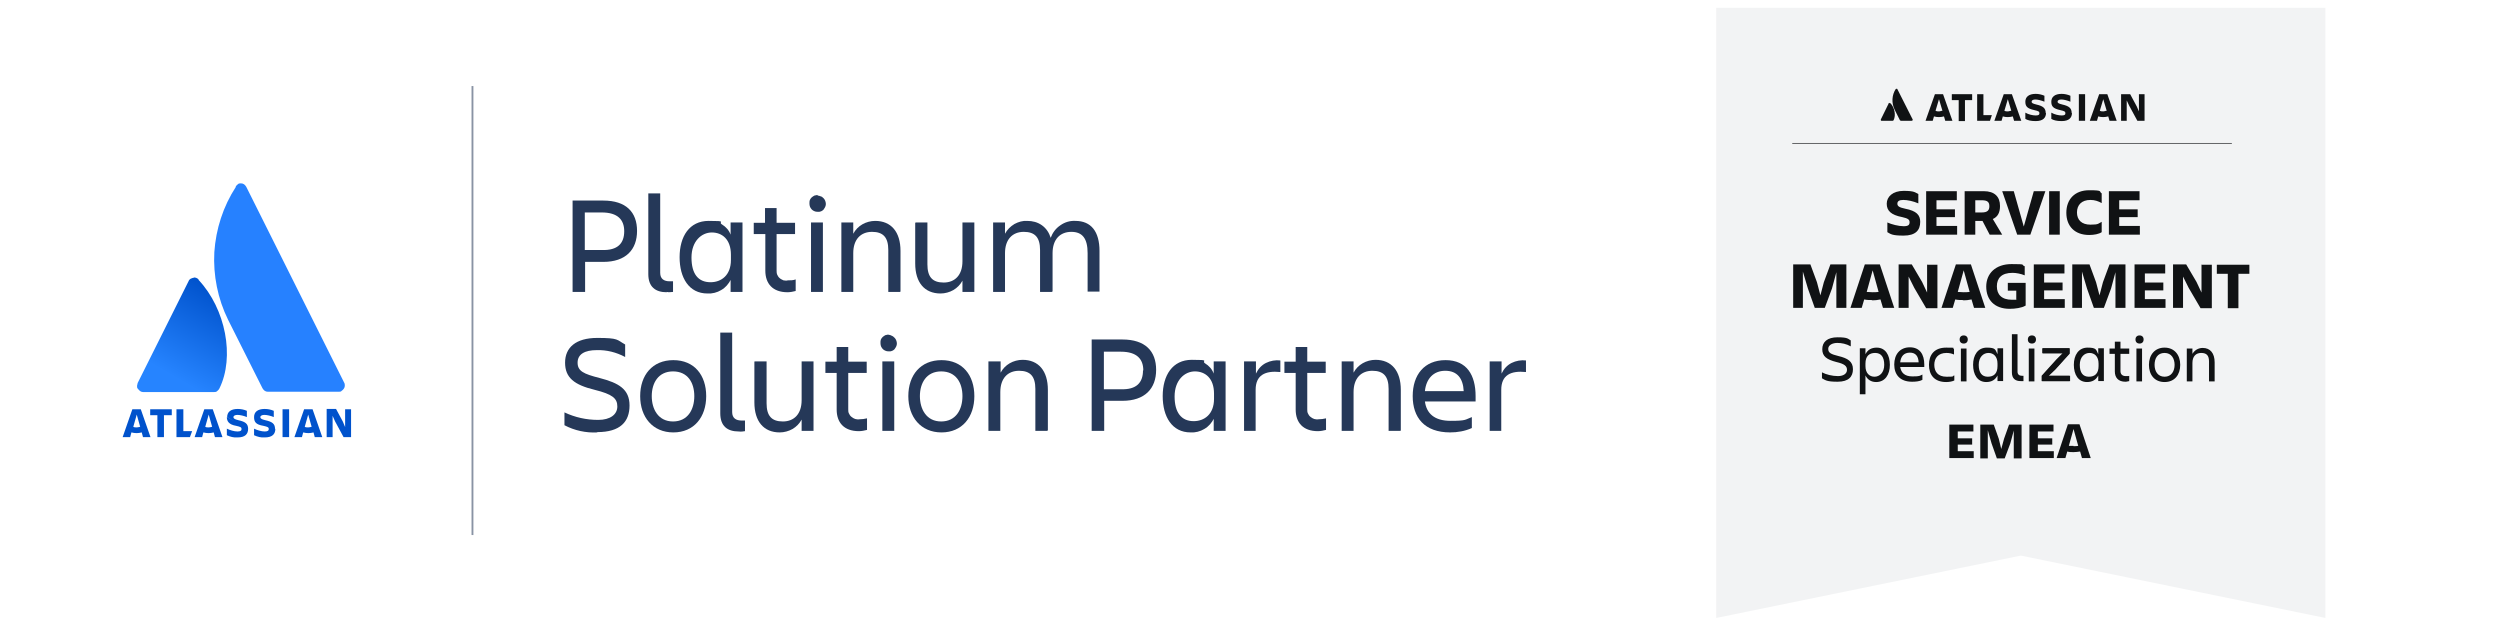 <?xml version="1.0" encoding="UTF-8"?> <svg xmlns="http://www.w3.org/2000/svg" xmlns:xlink="http://www.w3.org/1999/xlink" id="Layer_1" version="1.1" viewBox="0 0 799 200"><defs><style> .st0 { fill: #2681ff; } .st1 { fill: url(#linear-gradient); } .st2 { stroke: #101214; stroke-width: .2px; } .st2, .st3 { fill: none; stroke-miterlimit: 10; } .st4 { fill: #101214; } .st3 { stroke: #8993a4; stroke-width: .6px; } .st5 { fill: #0052cc; } .st6 { fill: #253858; } .st7 { fill: #f2f3f4; } </style><linearGradient id="linear-gradient" x1="72.5" y1="4546.4" x2="55.3" y2="4576.2" gradientTransform="translate(0 -4452)" gradientUnits="userSpaceOnUse"><stop offset="0" stop-color="#0052cc"></stop><stop offset=".9" stop-color="#2684ff"></stop></linearGradient></defs><polygon class="st7" points="743.2 2.5 743.2 197.5 646 177.6 645.7 177.6 548.5 197.5 548.5 2.5 743.2 2.5"></polygon><path class="st1" d="M63.5,89.4c-.2-.3-.5-.5-.8-.6s-.6-.2-.9,0c-.3,0-.6.2-.9.3-.3.2-.5.4-.6.7l-16.3,32.6c0,.3-.2.6-.2,1s0,.6.3.9.4.5.7.7.6.3.9.3h22.7c.4,0,.7,0,1-.3.3-.2.5-.5.7-.8,5-10.1,2-25.5-6.6-34.7h0Z"></path><path class="st0" d="M75.4,59.7c-4.1,6.3-6.4,13.5-6.9,20.9-.4,7.4,1.1,14.9,4.4,21.6l11,21.9c.2.3.4.6.7.8.3.2.6.3,1,.3h22.7c.3,0,.7,0,.9-.3.3-.2.5-.4.7-.7s.3-.6.3-.9,0-.7-.2-1l-31.3-62.6c-.2-.3-.4-.6-.7-.8-.3-.2-.6-.3-1-.3s-.7,0-1,.3-.5.4-.7.8h0Z"></path><path class="st5" d="M72.5,133.3c0,1.3.6,2.4,3,2.8,1.4.3,1.7.5,1.7,1s-.3.8-1.3.8-2.4-.4-3.4-.9v2.1c1.1.5,2.2.8,3.4.7,2.5,0,3.4-1.1,3.4-2.8M79.3,137.1c0-1.6-.8-2.3-3.1-2.8-1.3-.3-1.6-.6-1.6-1s.5-.7,1.3-.7,2.1.3,3,.7v-2c-.9-.4-1.9-.6-2.9-.6-2.3,0-3.4,1-3.4,2.6"></path><path class="st5" d="M104.4,130.8v8.9h1.9v-6.8l.8,1.8,2.7,5h2.4v-8.9h-1.9v5.7l-.7-1.7-2.2-4.1h-3Z"></path><path class="st5" d="M92.4,130.8h-2.1v8.9h2.1v-8.9Z"></path><path class="st5" d="M87.9,137.1c0-1.6-.8-2.3-3.1-2.8-1.3-.3-1.6-.6-1.6-1s.5-.7,1.3-.7,2.1.3,3,.7v-2c-.9-.4-1.9-.6-2.9-.6-2.3,0-3.4,1-3.4,2.6s.6,2.4,3,2.8c1.4.3,1.7.5,1.7,1s-.3.8-1.3.8-2.4-.4-3.4-.9v2.1c1.1.5,2.2.8,3.4.7,2.5,0,3.4-1.1,3.4-2.8"></path><path class="st5" d="M56.4,130.8v8.9h4.3l.7-1.9h-2.8v-7h-2.2Z"></path><path class="st5" d="M48,130.8v1.9h2.3v7h2.1v-7h2.5v-1.9s-6.9,0-6.9,0Z"></path><path class="st5" d="M45,130.8h-2.7l-3.1,8.9h2.4l.4-1.5c1.1.3,2.2.3,3.3,0l.4,1.5h2.4s-3.1-8.9-3.1-8.9ZM43.7,136.6c-.4,0-.8,0-1.1-.2l1.1-3.9,1.1,3.9c-.4.1-.8.2-1.1.2Z"></path><path class="st5" d="M68,130.8h-2.7l-3.1,8.9h2.4l.4-1.5c1.1.3,2.2.3,3.3,0l.4,1.5h2.4l-3.1-8.9h0ZM66.7,136.6c-.4,0-.8,0-1.1-.2l1.1-3.9,1.1,3.9c-.4.1-.8.2-1.1.2Z"></path><path class="st5" d="M99.9,130.8h-2.7l-3.1,8.9h2.4l.4-1.5c1.1.3,2.2.3,3.3,0l.4,1.5h2.4l-3.1-8.9h0ZM98.5,136.6c-.4,0-.8,0-1.1-.2l1.1-3.9,1.1,3.9c-.4.1-.8.2-1.1.2Z"></path><path class="st3" d="M151,171V27.5"></path><path class="st6" d="M192.8,64.1c7.3,0,10.8,3.7,10.8,9.7s-3.6,9.9-10.8,9.9h-5.8v9.6h-4v-29.2s9.8,0,9.8,0ZM199.5,73.9c0-3.6-2-6-7.2-6h-5.4v12h5.4c5.2.2,7.2-2.2,7.2-6Z"></path><path class="st6" d="M213.1,93.4c-3.6,0-5.9-1.7-5.9-5.8v-25.8h3.8v25.4c0,2,1.3,2.7,3,2.7h1.1v3.4c-.6,0-1.3.2-2,0h0Z"></path><path class="st6" d="M233.6,89.3c-.7,1.4-1.7,2.6-3.1,3.4-1.3.8-2.9,1.2-4.4,1.1-5.9,0-8.9-5-8.9-11.6s3.1-11.6,9.3-11.6,2.9.3,4.2,1.1c1.3.8,2.3,1.9,2.8,3.3v-3.9h3.8v22.2h-3.8v-4h0ZM227.1,90.2c3.4,0,6.5-2.2,6.5-7.1v-1.7c0-4.9-2.8-7.1-6.1-7.1s-6.5,2.8-6.5,8,2.1,7.9,6.1,7.9Z"></path><path class="st6" d="M251.9,89.6c.8,0,1.6,0,2.4-.3v3.7c-.8.2-1.7.4-2.6.4-4.8,0-7.1-2.8-7.1-6.9v-11.7h-3.7v-3.6h3.6v-4.7h3.7v4.7h5.9v3.6h-5.9v11.6c0,.5,0,.9.2,1.4.2.4.4.8.8,1.1.3.3.8.5,1.2.7.4,0,.9.2,1.4,0h.1Z"></path><path class="st6" d="M261.2,62.5c.5,0,1,.2,1.5.4.4.3.8.7,1,1.2.2.5.3,1,.2,1.5-.1.5-.4,1-.7,1.4-.4.4-.8.6-1.4.7-.5,0-1.1,0-1.5-.2-.5-.2-.9-.5-1.2-1-.3-.4-.4-1-.4-1.5s0-.7.1-1c.1-.3.3-.6.6-.9s.6-.4.9-.6c.3,0,.7-.2,1-.2v.2h-.1ZM259.2,71.1h3.8v22.2h-3.8v-22.2Z"></path><path class="st6" d="M287.7,93.3h-3.8v-13.4c0-4-1.6-5.8-5.2-5.8s-6,2.4-6,6.8v12.4h-3.8v-22.2h3.8v3.6c.7-1.3,1.7-2.3,2.9-3,1.2-.7,2.7-1.1,4.1-1.1,5.1,0,8.1,3.5,8.1,9.6v13h-.1Z"></path><path class="st6" d="M292.6,71.1h3.8v13.4c0,4,1.6,5.8,5.2,5.8s6-2.4,6-6.8v-12.4h3.8v22.2h-3.8v-3.6c-.7,1.3-1.7,2.3-2.9,3-1.2.7-2.7,1.1-4.1,1.1-5.1,0-8.1-3.5-8.1-9.6v-13h.1Z"></path><path class="st6" d="M336.2,93.3h-3.8v-13.4c0-4-1.6-5.8-5.2-5.8s-6,2.4-6,6.8v12.4h-3.8v-22.2h3.8v3.6c.7-1.3,1.7-2.3,3-3.1,1.3-.7,2.7-1.1,4.1-1,1.7,0,3.3.4,4.7,1.4,1.4,1,2.3,2.4,2.8,4,.6-1.6,1.6-3,3.1-4,1.4-1,3.1-1.5,4.8-1.4,5,0,7.7,3.4,7.7,9.6v13h-3.8v-12.3c0-4.6-1.6-6.8-5.2-6.8s-6,2.4-6,6.8v12.3h-.2Z"></path><path class="st6" d="M190.9,138.2c-3.6.2-7.3-.6-10.5-2.3v-4.1c3.4,1.6,7,2.4,10.8,2.4s6.1-1.7,6.1-4.3-1.6-3.9-7.2-5.3c-6.6-1.6-9.5-3.9-9.5-8.7s3.4-7.9,10.3-7.9,6.2.6,8.9,2.1v4c-2.8-1.5-5.9-2.3-9.1-2.2-3.8,0-6.1,1.3-6.1,4s1.9,3.6,7,4.9c6.2,1.6,9.6,3.6,9.6,8.8s-3,8.5-10.3,8.5h0Z"></path><path class="st6" d="M204.6,126.6c0-6.7,3.9-11.5,10.6-11.5s10.5,4.8,10.5,11.5-3.9,11.6-10.5,11.6-10.6-4.9-10.6-11.6ZM208.3,126.6c0,4.2,2.1,8.1,6.8,8.1s6.8-3.8,6.8-8.1-2.1-7.9-6.8-7.9-6.8,3.7-6.8,7.9Z"></path><path class="st6" d="M236.1,137.9c-3.6,0-5.9-1.7-5.9-5.8v-25.8h3.8v25.4c0,2,1.3,2.7,3,2.7h1.1v3.4c-.6.1-1.3.2-2,.1h0Z"></path><path class="st6" d="M241.2,115.5h3.8v13.4c0,4,1.6,5.8,5.2,5.8s6-2.4,6-6.8v-12.4h3.8v22.2h-3.8v-3.6c-.7,1.3-1.7,2.3-2.9,3s-2.7,1.1-4.1,1.1c-5.1,0-8.1-3.5-8.1-9.6v-13h0Z"></path><path class="st6" d="M274.7,134c.8,0,1.6-.1,2.4-.3v3.7c-.8.2-1.7.4-2.6.4-4.8,0-7.1-2.8-7.1-6.9v-11.7h-3.6v-3.6h3.6v-4.7h3.7v4.7h5.9v3.6h-5.9v11.6c0,.5,0,.9.2,1.3.2.4.4.8.8,1.1.3.3.7.5,1.2.7.4.1.9.2,1.4.1h0Z"></path><path class="st6" d="M283.9,107c.5,0,1,.2,1.5.5.4.3.8.7,1,1.2s.3,1,.2,1.5c-.1.5-.4,1-.7,1.4-.4.4-.8.6-1.4.7-.5,0-1.1,0-1.5-.2-.5-.2-.9-.5-1.2-1-.3-.4-.4-1-.4-1.5s0-.7.1-1,.3-.6.6-.9c.3-.3.6-.4.9-.6.3,0,.7-.2,1.1-.2h-.2ZM282,115.5h3.8v22.2h-3.8v-22.2Z"></path><path class="st6" d="M290.3,126.6c0-6.7,3.9-11.5,10.6-11.5s10.5,4.8,10.5,11.5-3.9,11.6-10.5,11.6-10.6-4.9-10.6-11.6ZM294,126.6c0,4.2,2.1,8.1,6.8,8.1s6.8-3.8,6.8-8.1-2.1-7.9-6.8-7.9-6.8,3.7-6.8,7.9h0Z"></path><path class="st6" d="M334.7,137.7h-3.8v-13.4c0-4-1.6-5.8-5.2-5.8s-6,2.4-6,6.8v12.4h-3.8v-22.2h3.9v3.6c.7-1.3,1.7-2.3,2.9-3,1.2-.7,2.7-1.1,4.1-1.1,5.1,0,8.1,3.5,8.1,9.6v13h-.2Z"></path><path class="st6" d="M358.7,108.5c7.3,0,10.8,3.7,10.8,9.7s-3.6,9.9-10.8,9.9h-5.8v9.6h-4v-29.2h9.8ZM365.4,118.4c0-3.6-2-6-7.2-6h-5.4v12h5.4c5.1.2,7.1-2.2,7.1-6h.1Z"></path><path class="st6" d="M388,133.7c-.7,1.4-1.7,2.6-3.1,3.4-1.3.8-2.9,1.2-4.4,1.1-5.9,0-8.9-5-8.9-11.6s3.1-11.6,9.3-11.6,3,.3,4.2,1.1c1.3.8,2.3,1.9,2.8,3.3v-3.9h3.8v22.2h-3.8v-4h.1ZM381.5,134.6c3.4,0,6.5-2.2,6.5-7.1v-1.7c0-4.9-2.8-7.1-6.1-7.1s-6.5,2.8-6.5,8,2.2,7.9,6.1,7.9h0Z"></path><path class="st6" d="M397.7,115.5h3.7v3.9c.7-1.5,1.8-2.7,3.2-3.4s3.1-1,4.6-.8v3.7c-4.9-.5-7.9,1-7.9,5.7v13.1h-3.7v-22.2h0Z"></path><path class="st6" d="M421.4,134c.8,0,1.6-.1,2.4-.3v3.7c-.8.2-1.7.4-2.6.4-4.8,0-7.1-2.8-7.1-6.9v-11.7h-3.6v-3.6h3.6v-4.7h3.7v4.7h5.9v3.6h-5.9v11.6c0,.5,0,.9.2,1.3.2.4.4.8.8,1.1.3.3.7.5,1.2.7.4.1.9.2,1.4.1h0Z"></path><path class="st6" d="M447.6,137.7h-3.8v-13.4c0-4-1.6-5.8-5.2-5.8s-6,2.4-6,6.8v12.4h-3.8v-22.2h3.8v3.6c.7-1.3,1.7-2.3,2.9-3,1.2-.7,2.7-1.1,4.1-1.1,5.1,0,8.1,3.5,8.1,9.6v13h-.1Z"></path><path class="st6" d="M463.5,138.2c-8.3,0-12-4.8-12-11.6s3.7-11.5,10.5-11.5,9.6,4.8,9.6,11.5v1.7h-16.2c.5,3.8,3,6.2,8.2,6.2s4.6-.4,6.8-1.2v3.5c-2.2,1-4.6,1.4-7,1.4h.1ZM455.4,125h12.4c-.2-4.1-2.1-6.5-5.9-6.5s-6.1,2.6-6.5,6.5h0Z"></path><path class="st6" d="M476.2,115.5h3.7v3.9c.7-1.5,1.8-2.7,3.2-3.4s3.1-1,4.6-.8v3.7c-4.9-.5-7.9,1-7.9,5.7v13.1h-3.7v-22.2h0Z"></path><g><path class="st4" d="M604,33c0-.1-.3-.2-.4,0,0,0,0,0,0,.1l-2.5,5.1c0,.2,0,.4.2.4,0,0,0,0,.1,0h3.5s.2,0,.3-.2c.8-1.6.3-4-1-5.4h0Z"></path><path class="st4" d="M605.9,28.4c-1.3,2-1.4,4.5-.4,6.6l1.7,3.4s.2.2.3.2h3.5c.2,0,.3-.1.3-.3s0,0,0-.1c0,0-4.8-9.5-4.9-9.7,0-.1-.2-.2-.4-.1,0,0,0,0-.1.1h0Z"></path><path class="st4" d="M677.9,30.1v8.5h1.8v-6.5l.8,1.7,2.6,4.8h2.3v-8.5h-1.8v5.5l-.7-1.6-2.1-3.9h-2.9Z"></path><path class="st4" d="M666.4,30.1h-2v8.5h2v-8.5Z"></path><path class="st4" d="M662.1,36.1c0-1.5-.8-2.2-3-2.7-1.2-.3-1.5-.5-1.5-.9s.4-.7,1.2-.7,1.9.3,2.9.7v-1.9c-.9-.4-1.9-.6-2.8-.6-2.2,0-3.3,1-3.3,2.5s.6,2.2,2.9,2.7c1.4.3,1.6.5,1.6,1s-.3.7-1.2.7-2.3-.3-3.3-.9v2c.7.4,1.6.7,3.3.7,2.4,0,3.3-1.1,3.3-2.6Z"></path><path class="st4" d="M653.8,36.1c0-1.5-.8-2.2-3-2.7-1.2-.3-1.5-.5-1.5-.9s.4-.7,1.2-.7,1.9.3,2.9.7v-1.9c-.9-.4-1.9-.6-2.8-.6-2.2,0-3.3,1-3.3,2.5s.6,2.2,2.9,2.7c1.4.3,1.6.5,1.6,1s-.3.7-1.2.7-2.3-.3-3.3-.9v2c.7.4,1.6.7,3.3.7,2.4,0,3.3-1.1,3.3-2.6Z"></path><path class="st4" d="M631.9,30.1v8.5h4.1l.6-1.8h-2.7v-6.7h-2Z"></path><path class="st4" d="M623.8,30.1v1.9h2.2v6.7h2v-6.7h2.3v-1.9h-6.6Z"></path><path class="st4" d="M621,30.1h-2.6l-3,8.5h2.3l.4-1.4c1,.3,2.1.3,3.2,0l.4,1.4h2.3l-3-8.5ZM619.7,35.6c-.4,0-.7,0-1.1-.2l1.1-3.7,1.1,3.7c-.4,0-.7.2-1.1.2Z"></path><path class="st4" d="M643,30.1h-2.6l-3,8.5h2.3l.4-1.4c1,.3,2.1.3,3.2,0l.4,1.4h2.3l-3-8.5ZM641.7,35.6c-.4,0-.7,0-1.1-.2l1.1-3.7,1.1,3.7c-.4,0-.7.2-1.1.2Z"></path><path class="st4" d="M673.5,30.1h-2.6l-3,8.5h2.3l.4-1.4c1,.3,2.1.3,3.2,0l.4,1.4h2.3l-3-8.5ZM672.2,35.6c-.4,0-.7,0-1.1-.2l1.1-3.7,1.1,3.7c-.4,0-.7.2-1.1.2Z"></path><path class="st2" d="M572.8,45.8h140.5"></path><path class="st4" d="M592.2,118c0,2.4-1.4,4-4.9,4s-3.9-.5-5-1.1v-1.9c1.3.7,3.3,1.2,5.1,1.2s2.9-.8,2.9-2-.8-1.9-3.4-2.5c-3.1-.8-4.5-1.8-4.5-4.1s1.6-3.8,4.9-3.8,3.3.5,4.2,1v1.9c-1.4-.8-2.9-1.1-4.3-1.1s-2.9.6-2.9,1.9.9,1.7,3.3,2.3c2.9.7,4.6,1.7,4.6,4.2ZM602.2,116.6c0-2.5-1-3.8-2.9-3.8s-3.1,1-3.1,3.4v.8c0,2.3,1.3,3.4,2.9,3.4s3.1-1.3,3.1-3.8ZM599.6,122.1c-1.5,0-2.7-.7-3.4-2.1v6h-1.8v-14.7h1.8v1.9c.7-1.4,1.9-2.1,3.6-2.1,2.8,0,4.2,2.4,4.2,5.5s-1.5,5.5-4.4,5.5ZM610.4,112.7c-1.9,0-2.9,1.2-3.1,3.1h5.9c-.1-2-1-3.1-2.8-3.1ZM614.4,121.4c-.9.5-2.2.6-3.3.6-3.9,0-5.7-2.3-5.7-5.5s1.8-5.5,5-5.5,4.6,2.3,4.6,5.5v.8h-7.7c.3,1.8,1.4,3,3.9,3s2.3-.2,3.2-.6v1.7ZM624.6,120v1.6c-.6.3-1.6.5-2.6.5-3.8,0-5.5-2.3-5.5-5.5s1.7-5.5,5.5-5.5,1.7.1,2.5.5v1.7c-.7-.3-1.4-.5-2.4-.5-2.7,0-3.9,1.7-3.9,3.8s1.1,3.8,3.9,3.8,1.7-.1,2.4-.4ZM626.3,108.5c0-.8.5-1.3,1.3-1.3s1.3.5,1.3,1.3-.5,1.3-1.3,1.3-1.3-.5-1.3-1.3ZM626.7,121.9v-10.5h1.8v10.5h-1.8ZM632.4,116.6c0,2.5,1,3.8,2.9,3.8s3.1-1,3.1-3.4v-.8c0-2.3-1.3-3.4-2.9-3.4s-3.1,1.3-3.1,3.8ZM638.4,121.9v-1.9c-.7,1.4-1.9,2.1-3.6,2.1-2.8,0-4.2-2.4-4.2-5.5s1.5-5.5,4.4-5.5,2.7.7,3.4,2.1v-1.9h1.8v10.5h-1.8ZM646.7,121.8c-.1,0-.5,0-.9,0-1.7,0-2.8-.8-2.8-2.8v-12.2h1.8v12c0,.9.6,1.3,1.4,1.3s.3,0,.5,0v1.6ZM648.1,108.5c0-.8.5-1.3,1.3-1.3s1.3.5,1.3,1.3-.5,1.3-1.3,1.3-1.3-.5-1.3-1.3ZM648.4,121.9v-10.5h1.8v10.5h-1.8ZM652.7,111.3h8.6v1.7h0,0s-4.6,5.1-4.6,5.1l-2.1,2h6.8v1.7h-8.9v-1.7l4.7-5.2,2-2h-6.5v-1.7ZM664.7,116.6c0,2.5,1,3.8,2.9,3.8s3.1-1,3.1-3.4v-.8c0-2.3-1.3-3.4-2.9-3.4s-3.1,1.3-3.1,3.8ZM670.6,121.9v-1.9c-.7,1.4-1.9,2.1-3.6,2.1-2.8,0-4.2-2.4-4.2-5.5s1.5-5.5,4.4-5.5,2.7.7,3.4,2.1v-1.9h1.8v10.5h-1.8ZM677.7,118.6c0,.9.5,1.6,1.7,1.6s.8,0,1.1-.1v1.7c-.3,0-.7.2-1.2.2-2.3,0-3.4-1.3-3.4-3.3v-5.6h-1.7v-1.7h1.7v-2.2h1.8v2.2h2.8v1.7h-2.8v5.6ZM682.5,108.5c0-.8.5-1.3,1.3-1.3s1.3.5,1.3,1.3-.5,1.3-1.3,1.3-1.3-.5-1.3-1.3ZM682.8,121.9v-10.5h1.8v10.5h-1.8ZM691.8,122.1c-3.2,0-5-2.3-5-5.5s1.9-5.5,5-5.5,5,2.3,5,5.5-1.8,5.5-5,5.5ZM691.8,112.8c-2.3,0-3.2,1.8-3.2,3.8s1,3.8,3.2,3.8,3.2-1.8,3.2-3.8-1-3.8-3.2-3.8ZM707.8,115.7v6.2h-1.8v-6.4c0-1.9-.8-2.7-2.5-2.7s-2.8,1.1-2.8,3.2v5.9h-1.8v-10.5h1.8v1.7c.7-1.2,1.9-1.9,3.3-1.9,2.4,0,3.8,1.7,3.8,4.6Z"></path><path class="st4" d="M652.9,111.3h8.6v1.7h0,0s-4.6,5.1-4.6,5.1l-2.1,2h6.8v1.7h-8.9v-1.7l4.7-5.2,2-2h-6.5v-1.7Z"></path><path class="st4" d="M613.7,70.9c0,2.7-1.5,4.4-5.3,4.4s-4.1-.5-5.2-1.1v-3.1c1.3.6,3.6,1.2,5.2,1.2s1.9-.5,1.9-1.3-.5-1.2-2.3-1.6c-3.7-.7-5-2.1-5-4.3s1.9-4.1,5.4-4.1,3.6.5,4.7,1v3c-1.6-.7-3.5-1.1-4.8-1.1s-1.9.4-1.9,1.2.6,1.2,2.5,1.6c3.6.7,4.8,2,4.8,4.2ZM615.6,75v-13.9h9.8v2.9h-6.5v2.9h5.9v2.5h-5.9v2.8h6.6v2.8h-10ZM633.4,64h-2.1v3.9h2.1c1.8,0,2.4-.7,2.4-2s-.6-1.9-2.4-1.9ZM639.2,65.9c0,2-.7,3.4-2.3,4.1l3,5h-4l-2.3-4.4h-2.3v4.4h-3.4v-13.9h6.1c3.5,0,5.2,1.8,5.2,4.7ZM648.9,75h-4.2l-4.8-13.9h3.7l3.2,11.3,3.2-11.3h3.7l-4.8,13.9ZM654.9,61.1h3.4v13.9h-3.4v-13.9ZM671.7,71.1v3.1c-.9.6-2.4.9-4,.9-4.6,0-7.3-2.8-7.3-7.1s2.7-7.2,7.3-7.2,3,.4,4,1v3.1c-1.1-.6-2.2-1-3.6-1-2.8,0-4.3,1.6-4.3,4s1.5,3.9,4.3,3.9,2.5-.4,3.6-.9ZM674,75v-13.9h9.8v2.9h-6.5v2.9h5.9v2.5h-5.9v2.8h6.6v2.8h-10ZM577.8,92.2l-1.6-5.4v11.6h-3.1v-13.9h5.5l2.1,5.7,1.1,4.2,1.1-4.2,2.1-5.7h5.1v13.9h-3.2v-11.4l-1.4,5.2-2.3,6.2h-3.2l-2.2-6.2ZM598.4,95.9c-.8,0-1.7,0-2.6-.2l-.8,2.7h-3.6l4.6-13.9h4.8l4.6,13.9h-3.6l-.8-2.7c-.9.2-1.8.3-2.7.3ZM598.4,93.4c.6,0,1.3,0,2-.1l-1.9-6.9-1.9,6.9c.7,0,1.3.1,1.9.1ZM616,84.6h3.2v13.9h-3.6l-3.8-6.5-1.8-3.6v10h-3.2v-13.9h4.2l3.3,5.6,1.6,3.4v-9ZM627.5,95.9c-.8,0-1.7,0-2.6-.2l-.8,2.7h-3.6l4.6-13.9h4.8l4.6,13.9h-3.6l-.8-2.7c-.9.2-1.8.3-2.7.3ZM627.5,93.4c.6,0,1.3,0,2-.1l-1.9-6.9-1.9,6.9c.7,0,1.3.1,1.9.1ZM647.3,97.7c-1.1.7-3.3,1-5,1-4.9,0-7.5-2.9-7.5-7.1s3-7.2,8.1-7.2,2.8.2,4.2.7v2.9c-1.2-.5-2.7-.8-3.9-.8-3.5,0-5,1.7-5,4.3s1.5,4.3,4.8,4.3.9,0,1.4-.1v-2.8h-2.7v-2.5h5.7v7.3ZM650,98.4v-13.9h9.8v2.9h-6.5v2.9h5.9v2.5h-5.9v2.8h6.6v2.8h-10ZM667,92.2l-1.6-5.4v11.6h-3.1v-13.9h5.5l2.1,5.7,1.1,4.2,1.1-4.2,2.1-5.7h5.1v13.9h-3.2v-11.4l-1.4,5.2-2.3,6.2h-3.2l-2.2-6.2ZM682.2,98.4v-13.9h9.8v2.9h-6.5v2.9h5.9v2.5h-5.9v2.8h6.6v2.8h-10ZM703.7,84.6h3.2v13.9h-3.6l-3.8-6.5-1.8-3.6v10h-3.2v-13.9h4.2l3.3,5.6,1.6,3.4v-9ZM708.5,84.6h10.4v2.9h-3.5v11h-3.4v-11h-3.5v-2.9Z"></path><path class="st4" d="M623,146.5v-10.8h7.7v2.2h-5v2.2h4.6v2h-4.6v2.1h5.1v2.2h-7.8ZM636.5,141.7l-1.2-4.2v9h-2.4v-10.8h4.3l1.6,4.5.8,3.3.9-3.3,1.6-4.5h4v10.8h-2.5v-8.9l-1.1,4.1-1.8,4.8h-2.5l-1.7-4.8ZM648.6,146.5v-10.8h7.7v2.2h-5v2.2h4.6v2h-4.6v2.1h5.1v2.2h-7.8ZM662.7,144.5c-.7,0-1.3,0-2-.2l-.6,2.1h-2.8l3.6-10.8h3.7l3.6,10.8h-2.8l-.6-2.1c-.7.1-1.4.2-2.1.2ZM662.7,142.6c.5,0,1,0,1.5-.1l-1.5-5.4-1.5,5.4c.5,0,1,0,1.5,0Z"></path></g></svg> 